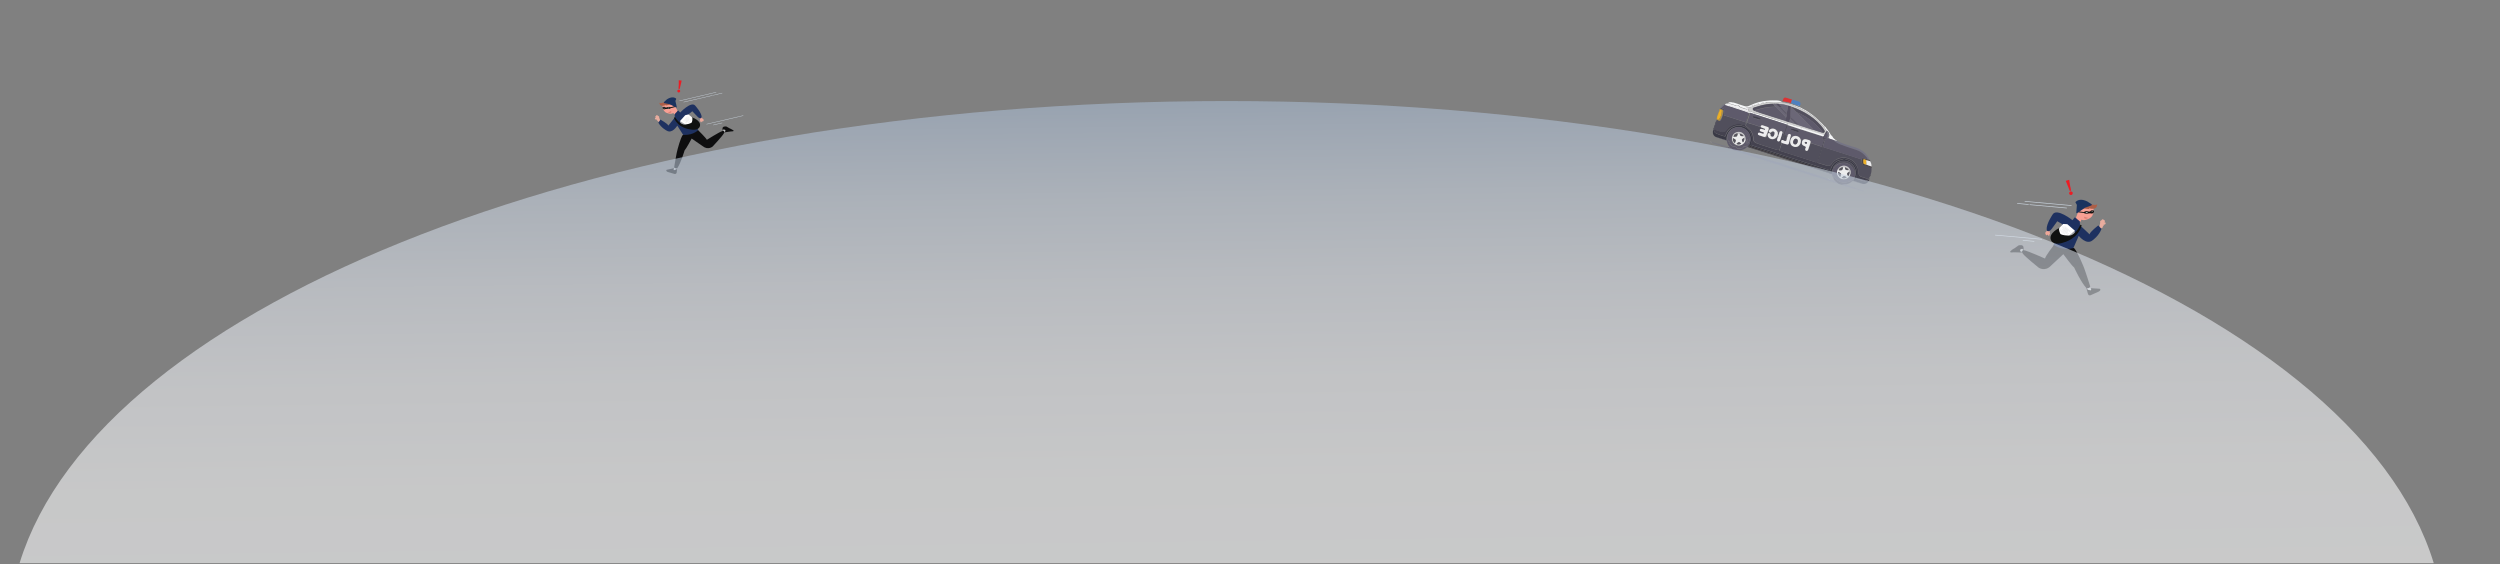 <svg xmlns="http://www.w3.org/2000/svg" viewBox="0 0 1200 270.9" xml:space="preserve"><rect x="0" y="0" width="1200" height="270.9" fill="#808080" stroke="none"/><path fill="#514F5C" d="M897.9 83.9c.4-1.1.5-2.2.4-3.3-.1-.1-.2-.3-.4-.4-1-.4-2-.6-2.9-1-.4-.2-1-.1-1.1-.5-.2-.7-.8-1.4-.3-2.2l-.9-.3c-5.7-1.8-11.5-3.7-17.2-5.5-.3-.1-.6-.2-.6-.6-.3.3-.2.7-.3 1-.7 2.1-1.4 4.3-2.1 6.4-.1.4-.1.6.3.7l3.9 1.2c1.1.4 1.8.2 2.5-.8.6-.8 1.3-1.5 2.1-2 1.9-1.1 4-1.3 6.1-.5 2.2.8 3.6 2.3 4.3 4.5.3.9.2 1.8.4 2.7.1.7.5 1.3 1.3 1.5 1.1.4 2.3.6 3.4 1.2.4-.2.2-.7.6-.9.1-.2.2-.3.2-.6-.1-.1 0-.4.3-.6z"/><path fill="#393945" d="M897.5 85.3c-.4.1-.2.7-.6.9-.7.8-1.6 1-2.6.7-1-.3-1.9-.6-2.8-.9-.6-.2-.7-.4-.5-1 .7-1.7.5-3.4-.3-5-1.1-2.3-3.2-3.1-5.5-3.7-.1 0-.2 0-.3.1-.5.1-1 .3-1.4.4-2.3.5-3.8 2-4.6 4.2-.3.8-.3.9-1.1.6-12.3-3.9-24.6-7.9-36.8-11.8-.1 0-.2-.1-.2-.1-.3-.1-.4-.2-.3-.6.5-1.1.7-2.2.4-3.5-.5-1.9-1.3-3.6-3.1-4.5-.8-.4-1.7-.7-2.5-.8-1.3-.1-2.6.2-3.9.9-1.6.9-2.5 2.3-3.1 4-.1.4-.2.4-.5.3-1.2-.4-2.4-.7-3.5-1.2s-1.5-.6-1.5-2c-.2-.1-.2-.2-.1-.3.5-1.5.9-3 1.5-4.5-.1 0-.1-.1-.2-.1-.1.2-.1.5-.3.7-.4 1.3-.8 2.6-1.3 3.9 0 .3-.1.6-.2.9-.2 1.3.3 2.4 1.5 2.9 1.5.5 3 .9 4.5 1.4.5.2.6 0 .6-.5-.1-.7.1-1.4.4-2.1.7-1.8 2-2.9 3.8-3.4 1.3-.4 2.7-.2 4 .4 2.1 1 3.3 3.1 3.2 5.4 0 .9-.5 1.8-.7 2.6.6.1 1 .6 1.5.8 11.7 3.7 23.4 7.5 35.2 11.3.7.2 1.4.5 2.2.5.3 0 .3.2.3.4 0 .6-.4.4-.8.3-10.5-3.4-21.1-6.7-31.6-10.2-2.4-.8-5-1.3-7.3-2.6-.5.6.1.5.3.6 12.4 4 24.9 8 37.3 12 .6.2 1.2.3 1.8.6h.1c.2 0 .4.1.6.2.1 0 .1.1.2.1 0-.2-.2-.4 0-.6-.1-.4 0-.8.1-1.2 0-.1 0-.2.1-.2-.1-.1-.1-.2.1-.2.1-.3.2-.5.3-.8.1-.6.5-1 .9-1.4 1.8-2.1 4.1-2.3 6.3-1.6 1.1.4 2.1 1.1 2.7 2.1.7 1.1 1.1 2.3.9 3.7.1.3-.1.5-.1.7 0 .1 0 .2-.1.2.1.2 0 .4-.2.6 0 .1-.1.2-.1.3-.1.6-.5 1-.8 1.5.8.3 1.6.5 2.4.8.8.3 1.6.5 2.4.8 1.2.2 2.3-.4 2.8-1.5.1-.5.2-1 .5-1.5 0 .1 0 0 0 0z"/><path fill="#514F5C" d="M824.1 57.5c-.6 1.5-1 3-1.5 4.5-.1.2 0 .3.1.3.2-.1.4 0 .6.1.9.3 1.8.6 2.8.9 1.2.4 1.9.2 2.6-.8.8-1.1 1.8-1.9 3.1-2.4 1.4-.5 2.8-.8 4.3-.3s1.5.5 2-1c-3.3-1.1-6.6-2.1-9.9-3.2-.4-.1-1.2-.1-.4-.8v-.2c0-.6-.1-1.2-.1-1.8 0-.2-.2-.4-.4-.5-.4-.1-.7-.3-1-.5-.1 0-.2 0-.2-.1-.2.1-.3.4-.3.6.3.1.7.3 1 .4.5.1.6.4.5.8-.1 1.4-.6 2.6-1.1 3.8 0 .1-.1.2-.2.3-.1.1-.1.2-.2.3-.1 0-.1.1-.2.1H825.3c-.1-.1-.2-.1-.3-.1-.2-.1-.4-.1-.6-.2-.2-.2-.3-.2-.3-.2z"/><path fill="#5E5A6B" d="M826.2 51.7c.3.2.7.4 1 .5.2.1.4.2.4.5.1.6.1 1.2.1 1.8v.2c-.8.7.1.7.4.8 3.3 1.1 6.6 2.1 9.9 3.2.5-1.5 1-3 1.4-4.5v-.1c-.3-.1-.7-.2-1-.4-.1 0-.2-.1-.3-.1-2.7-.9-5.5-1.8-8.2-2.6-.3-.1-.5-.2-.8-.3-.4-.1-.8-.2-1.2-.4h-.4c-.1.2-.2.3-.3.4-.3.3-.7.6-1 1z"/><path fill="#787884" d="M833.6 72.5c1.6.6 3.2 1.1 4.8 1.7 13.4 4.4 26.8 8.7 40.3 12.9 1.2.4 2.5.7 3.7 1.1-.4-.5-1-.8-1.5-1.2 0 0-.1 0-.1-.1-.7-.2-1.4-.4-2.1-.7-.5-.1-1-.3-1.5-.5-.2-.1-.5-.1-.7-.2-.3 0-.5-.1-.7-.3-.8-.1-1.4-.5-2.2-.7-6.4-2.1-12.8-4.1-19.2-6.2-6.3-2-12.6-4.1-18.9-5.9-.6.1-1.3-.1-1.9.1z"/><path fill="#F5F6F7" d="M853 48.2c-1.5 0-3-.1-4.5.1-3 .2-5.8 1-8.5 2.3-.8.4-1.7.7-2.7.3-.8-.3-1.7-.5-2.5-.8-.1 0-.2 0-.2-.1-.8-.3-1.7-.5-2.5-.8-.3.1-.5 0-.7-.1-.5-.1-1-.1-1.5 0-.1.4-.7.3-.8.6.8-.2 1.5.1 2.2.3.4.1.9.3 1.3.4.5.2 1.1.6 1.7.2.2-.1.4 0 .5.2.1.2.3.4.5.5 1 .5 2.1.7 3.2 1.1.2 0 .5.1.5-.2 0-.2-.3-.2-.4-.2-.2 0-.3-.1-.3-.3 0-.2.2-.2.3-.2.4 0 .7 0 1.1.1.3.1.4-.3.7-.2 0-.2-.1-.5.2-.5.4-.1.8-.4 1.2-.5.2-.1.5-.2.6.2.2 0 .3 0 .4-.1-.1-.7.5-.4.8-.6.3-.2.6-.2.8.1.5 0 1-.2 1.4-.4.2-.7.6-.2 1-.2h.4c.2-.5.6-.5 1-.3.2.1.3.1.5.1 2.4-.4 4.9-.3 7.3.1 1.7.3 3.2.8 4.8 1.3.8.3 1.5.7 2.2 1 2 .7 3.9 1.8 5.6 3 2.3 1.5 4.3 3.3 6.1 5.4.8.9 1.5 1.8 2.1 2.9.5.1.8.5 1 .8.5 1 .3 1.8-.3 2.7 1 .3 1.9.6 2.9 1 .5.2 1.1.3 1.6.5-.2-.3-.6-.4-.9-.7-.6-.5-1.3-1-1.6-1.8-.3-.2-.5-.5-.7-.7-.6-1.1-1.3-2.1-2.1-3.1-.2-.2-.4-.4-.4-.7h-.1c-.1 0-.2-.1-.3-.1-.8-1-1.7-1.9-2.7-2.8-.9-.9-1.9-1.8-2.9-2.6-1.1-.8-2.2-1.6-3.3-2.3-.9-.5-1.9-1-2.8-1.5-.1 0-.2-.1-.3-.1h-.2c-.2-.1-.5-.1-.7-.3-1-.5-2.2-.8-3.3-1.2-1.4-.4-2.8-.7-4.2-.9-.8-.7-1.6-.8-2.5-.9z"/><path fill="#5E5A6B" d="M831.7 71.9c-.5-.5-.8-1.1-1.7-.9-.3.1-.7-.1-.8-.5v-.1c.1 0 .2.1.2.1.1.1.2.1.3.1.2.1.4.2.7.2l-.9-1.2c-.1-.3-.3-.7-.4-1-.1-.3-.1-.6-.2-.8 0-.3-.2-.3-.4-.4-.8-.3-1.7-.5-2.5-.8-.7-.3-1.5-.4-2.2-.8 1.5.5 3 .9 4.5 1.4.5.2.6 0 .6-.5-.1-.7.1-1.4.4-2.1.7-1.8 2-2.9 3.8-3.4 1.3-.4 2.7-.2 4 .4 2.1 1 3.3 3.1 3.2 5.4 0 .9-.5 1.8-.7 2.6-.1.2-.3.3-.4.5-.5.6.1.5.3.6 12.4 4 24.9 8 37.3 12 .6.2 1.2.3 1.8.6-.6-.2-1.1-.3-1.7-.5-.1 0-.2-.1-.2-.1-.2-.1-.5-.2-.7-.3-12.2-3.9-24.3-7.8-36.5-11.7-.5-.2-.9-.2-1.3.2-.6.6-1.4.9-2.2 1.1-.2 0-.4 0-.5.2-.6.1-1.3-.1-1.9.1-.6 0-1.3-.2-1.9-.4zm-1.5-8.4c-1.3 1.2-1.2 3-.6 4.3.1.3.8-.1.5.6-.2.4.3.7.5 1 .2.3.5.5.8.7.1.1.2.2.4.2.4-.1 1.5.2 1.7.6.2.4.6.5 1 .5.7 0 1.3-.1 2-.3.3-.1.4-.2.3-.5-.1-.4.1-.4.4-.3.3.1.5.2.9.1.5-.3.7-.5.4-1.1-.4-.8 0-1.6.2-2.3 0-.1.1-.2.2-.1.1 0 .2.2.1.3-.1.4-.2.7-.3 1.1 0 .2-.2.4.1.5.2.1.4-.1.5-.3.9-1.6.2-2.9-.7-4.2-.7-.9-1.6-1.5-2.7-1.9-2.1-.7-4-.3-5.7 1.1z"/><path fill="#757485" d="M881.8 67.7c-.5-.2-1.1-.3-1.6-.5.4.7 1.1 1 1.7 1.4 1.1.8 2.4 1.1 3.6 1.5 1.8.7 3.6 1.2 5.4 1.8 2 .6 3.6 1.8 4.9 3.4.3.3.6.7.6 1.1.3.1.5.3.9.2-.2-.9-.8-1.5-1.3-2.2-.1-.2-.3-.4-.4-.6-1.5-1.5-3.2-2.5-5.2-3.1-2.2-.7-4.5-1.3-6.7-2.2-.6-.1-1.1-.4-1.5-.7-.1 0-.2-.1-.4-.1z"/><path fill="#565460" d="M880.9 87c.5.4 1.1.7 1.5 1.2.6.2 1.1.4 1.7.5.7-.1 1.3-.1 2-.2 1-.2 2-.6 2.7-1.3.3-.3.6-.3 1-.2 1.2.4 2.4.8 3.6 1.1.3.1.5.2.8.2-.8-.3-1.6-.5-2.4-.8-.8-.3-1.6-.5-2.4-.8.3-.5.7-1 .8-1.5-.2 0-.3 0-.4.2-.3.5-.7.8-1.2 1.2-.6.4-1.2.7-1.8.8-.6.1-1.2.3-1.9.2-.6-.1-1.3-.1-1.9-.4-1-.6-1.9-1.2-2.5-2.2-.1-.1-.2-.4-.4-.3-.2.1-.1.4 0 .5.2.3.3.5.1.8.2.3.4.5.5.8.1.1.2.1.2.2z"/><path fill="#EEEDEF" d="M839.5 51.7c-.3-.2-.7-.2-1.1-.1-.1 0-.3 0-.3.2 0 .1.1.2.3.3.2 0 .4-.1.4.2 0 .3-.3.2-.5.2-1.1-.3-2.2-.6-3.2-1.1-.2-.1-.4-.3-.5-.5-.1-.2-.3-.3-.5-.2-.6.4-1.2 0-1.7-.2-.4-.2-.9-.3-1.3-.4-.7-.2-1.4-.5-2.2-.3h-.1c-.1.2-.4.4.1.5.2.1.2.2.1.4.3.1.5.2.8.3.1-.3.3-.3.5-.2 2.5.8 4.9 1.6 7.4 2.4.2.1.4.2.3.5.1 0 .2.1.3.1.1-.4.4-.2.6-.2.2.1.5.2.6-.2-.5-.5-.2-1.1 0-1.7z"/><path fill="#EDB027" d="M825.2 53.2c-.5 1.2-.8 2.4-1.2 3.7.2-.1.1-.4.3-.5 0 .4-.5.8.1 1.1.1 0 .2.1.3.1 1.4-1.2 1.6-2.8 1.8-4.4.1-.5-.4-.5-.7-.6-.4-.1-.4.2-.4.4-.3 1-.6 1.9-.9 2.9.2-1 .6-1.8.7-2.7z"/><path fill="#4A4446" d="M897.3 76.7c-.3 0-.6-.1-.9-.2-.7 0-1.3-.5-2-.5-.5 0-.9-.3-.6.5 0 0-.1.1-.1.2-.5.8.1 1.5.3 2.2.1.4.7.4 1.1.5.9.4 1.9.6 2.9 1 .2.1.3.2.4.4V80c-.8-.3-1.7-.6-2.5-.9-1.3-.3-1.3-.3-1.4-1.3-.1-1.5-.1-1.5 1.4-.9.7.2 1.3.4 2 .5-.3-.3-.4-.5-.6-.7z"/><path fill="#787884" d="M886.1 88.5c-.7.1-1.3.1-2 .2.6.2 1.1.4 1.7.6 2.8.8 5.6 1.6 8.4 2.5.1 0 .3.1.4.1 0-.3-.3-.3-.5-.4-2.5-.9-4.9-1.7-7.4-2.6-.2-.1-.5-.1-.6-.4z"/><path fill="#ECECED" d="M895.8 79c.8.3 1.7.6 2.5.9.1-.9-.2-1.7-.6-2.5-.7-.2-1.3-.4-2-.5 0 .6.2 1.3.1 2.1z"/><path fill="#787884" d="M831.7 71.9c-.5-.5-.8-1.1-1.7-.9-.3.1-.7-.1-.8-.5-.2-.1-.4-.2-.6-.2-.2-.1-.3-.1-.5-.2-2.1-.6-4.1-1.3-6.3-1.8l-.2.2c3.3 1.1 6.7 2.3 10.1 3.4z"/><path fill="#BE9330" d="M825.2 53.2c-.1.9-.6 1.7-.7 2.7.3-1 .6-1.9.9-2.9.1-.2.1-.5.4-.4.3.1.7.1.7.6-.2 1.6-.5 3.3-1.8 4.4v.2c.1 0 .2 0 .3.1H825.3c.1 0 .1-.1.2-.1.1-.1.1-.2.2-.3 0-.1.1-.2.2-.3.5-1.2 1-2.4 1.1-3.8 0-.4-.1-.7-.5-.8-.3-.1-.7-.2-1-.4 0 .1-.1.2-.1.3 0 .1 0 .2-.1.2 0 .2-.1.3-.1.5z"/><path fill="#787884" d="M826.2 51.7c.3-.4.7-.7 1.1-1 .2-.1.3-.2.3-.4-.3-.2-.5-.2-.8.1-.3.4-.8.7-.9 1.2.1 0 .2.1.3.1z"/><path fill="#F5F6F7" d="M829.2 50.7c0-.2.1-.3-.1-.4-.5-.1-.2-.3-.1-.5-.5-.1-.9-.1-.9.6.3.1.7.2 1.1.3z"/><path fill="#8F8E93" d="m821.6 68.4.2-.2c-.3-.1-.7-.2-1-.3v.2c.1.1.5.2.8.3z"/><path fill="#BE9330" d="M824.4 57.5c-.5-.3 0-.7-.1-1.1-.2.1-.1.4-.3.5 0 .1-.1.2-.1.3v.1s.1 0 .1.1c.1 0 .1.1.2.1 0 0 .1 0 .1.1 0-.1.1-.1.1-.1z"/><path fill="#393945" d="M897.9 83.9c-.3.2-.4.5-.3.8.2-.2.3-.5.3-.8z"/><path fill="#514F5C" d="M897.5 85.4c-.2.5-.3 1-.5 1.5.3-.5.4-1 .5-1.5z"/><path fill="#8F8E93" d="M822.2 62.8c.1-.3.3-.5.2-.9-.1.3-.3.6-.2.9zM823.9 57.4c0-.1 0-.1 0 0-.2.2-.3.4-.3.7.3-.2.3-.5.3-.7z"/><path fill="#EDB027" d="M825.4 52.7c.1 0 .1-.1.1-.2-.1.1-.1.1-.1.2z"/><path fill="#8F8E93" d="M823.9 57.2h.1-.1z"/><path fill="#44424F" d="M839.5 54.2c-.5 1.5-1 3-1.4 4.5-.5 1.5-.5 1.5-2 1s-2.9-.2-4.3.3c-1.3.5-2.3 1.3-3.1 2.4-.7 1-1.5 1.2-2.6.8-.9-.3-1.8-.6-2.8-.9-.2-.1-.4-.2-.6-.1 0 1.3.4 1.5 1.5 2s2.3.8 3.5 1.2c.3.1.4.1.5-.3.5-1.7 1.4-3.1 3.1-4 1.2-.7 2.5-1 3.9-.9.9.1 1.7.4 2.5.8 1.8.9 2.6 2.6 3.1 4.5.3 1.2.1 2.4-.4 3.5-.2.4-.1.5.3.6.1 0 .2 0 .2.1 12.3 3.9 24.6 7.9 36.8 11.8.8.3.8.3 1.1-.6.8-2.2 2.3-3.7 4.6-4.2.5-.1 1-.3 1.4-.4.1 0 .2-.1.3-.1 2.3.6 4.3 1.4 5.5 3.7.8 1.7 1 3.3.3 5-.2.6-.1.8.5 1 1 .2 1.9.6 2.8.9 1 .3 1.8.1 2.6-.7-1.1-.6-2.3-.8-3.4-1.2-.8-.2-1.1-.8-1.3-1.5-.2-.9-.1-1.8-.4-2.7-.8-2.2-2.1-3.7-4.3-4.5-2.2-.8-4.2-.5-6.1.5-.9.5-1.6 1.2-2.1 2-.7 1-1.3 1.1-2.5.8l-3.9-1.2c-.4-.1-.5-.3-.3-.7.7-2.1 1.4-4.3 2.1-6.4.1-.3 0-.7.3-1 .3-1 .7-2.1 1-3.1-.3-.3-.3.1-.5.2-.3 1-.7 2.1-1 3.1-.7 2.3-1.5 4.6-2.2 6.9-.2.5-.4.7-.9.5-5.5-1.8-11.1-3.6-16.6-5.3-.2 0-.3-.1-.5-.2-.1 0-.2-.1-.2-.3.4-1.1.7-2.2 1.1-3.4l.1-.1c-.1-.1-.2-.1-.3-.2-.1.1-.3 0-.3.2-.1 1-.5 1.9-.8 2.8-.2.8-.3.8-1.1.6-3.2-1.1-6.6-2-9.7-3.2-1-.4-1.5-1-1.5-2.1 0-.9-.2-1.9-.6-2.7-.5-1.4-1.5-2.3-2.7-3.2-.2-.1-.5-.2-.4-.5.1-.6.3-1.2.5-1.7l1.2-3.6c.1-.2.2-.5.1-.7h-.1c.1 0 0 0 0 0z"/><path fill="#5E5A6B" d="M876 67.1c-.3 1-.7 2.1-1 3.1 0 .4.3.5.6.6 5.7 1.8 11.5 3.7 17.2 5.5l.9.3c.1-.1.2-.1.1-.2-.2-.8.2-.6.6-.5.7.1 1.3.6 2 .5 0-.5-.3-.8-.6-1.1-1.3-1.6-2.9-2.8-4.9-3.4-1.8-.6-3.6-1.1-5.4-1.8-1.2-.5-2.5-.8-3.6-1.5-.6-.4-1.4-.7-1.7-1.4-1-.3-1.9-.6-2.9-1-.1.1-.3.2-.5.2v.1c0 .7-.4.6-.8.6zM879.4 83.6c0-.2-.2-.4 0-.6.5-.3.5-.6.1-1.2 0-.1 0-.2.1-.2s.2-.1.1-.2c.1-.3.2-.5.3-.8.2.1.3-.1.4-.2 1.2-1.6 2.8-2.2 4.7-2.2 1.5 0 2.8.6 3.8 1.8l.9 1.2c.4.4.4 1 .5 1.5 0 .2.1.4.2.6 0 .3-.2.6.1.8 0 .1 0 .2-.1.2-.2.1-.3.3-.2.6 0 .1-.1.2-.1.3-.2 0-.3 0-.4.2-.3.5-.7.8-1.2 1.2-.6.4-1.2.7-1.8.8-.6.1-1.2.3-1.9.2-.6-.1-1.3-.1-1.9-.4-1-.6-1.9-1.2-2.5-2.2-.1-.1-.2-.4-.4-.3-.2.1-.1.4 0 .5.2.3.3.5.1.8-.4-.7-.7-1.5-.8-2.4zm6.8-3.8c-1.7-.6-3.4.2-4.1 1.7-.6 1.3-.4 2.5.4 3.5.9 1 2 1.4 3.3 1.1 1.3-.3 2.2-1.1 2.4-2.5.5-1.6-.4-3.3-2-3.8z"/><path fill="#3C383D" d="M839.5 69.6c-.1.2-.3.3-.4.5 2.3 1.3 4.8 1.8 7.3 2.6 10.5 3.4 21.1 6.8 31.6 10.2.3.1.7.3.8-.3 0-.2-.1-.4-.3-.4-.8 0-1.5-.3-2.2-.5-11.7-3.8-23.4-7.5-35.2-11.3-.6-.2-1-.7-1.6-.8z"/><path fill="#514F5C" d="M879.9 80.5c.2.1.3-.1.4-.2 1.2-1.6 2.8-2.2 4.7-2.2 1.5 0 2.8.6 3.8 1.8l.9 1.2c.4.4.4 1 .5 1.5 0 .2.1.4.2.6.1 0 .2 0 .2.1.2-1.4-.2-2.6-.9-3.7-.6-1-1.6-1.7-2.7-2.1-2.1-.7-4.5-.5-6.3 1.6-.3.5-.7.9-.8 1.4zM879.4 83c.5-.3.5-.6.1-1.2-.1.4-.2.8-.1 1.2z"/><path fill="#565460" d="M890.7 83.4c-.1 0-.2 0-.2-.1 0 .3-.2.6.1.8 0-.2.2-.5.1-.7zM890.5 84.3c-.2.1-.3.3-.2.6.3-.1.3-.3.2-.6z"/><path fill="#514F5C" d="M879.6 81.6c.1 0 .2-.1.1-.2-.2 0-.2.1-.1.2z"/><path fill="#5E5A6B" d="M878.7 83.4c.2.1.3.2.6.2-.2-.2-.4-.2-.6-.2z"/><path fill="#393945" d="M824.4 57.5c-.1 0-.2.1-.2.1.2.1.4.1.6.2v-.2c-.1-.1-.2-.1-.4-.1zM826 57.2c-.1 0-.2.1-.2.3.2-.1.2-.2.2-.3zM825.7 57.8c-.1 0-.1.1-.2.1 0-.1.1-.1.2-.1zM825.3 57.8h-.2.2z"/><path fill="#F5F6F7" d="M839.6 54.1h.1c2.8.9 5.7 1.8 8.5 2.7 3.2 1 6.3 2 9.5 3.1h.2c.1-.2.1-.4.2-.6-2.3-.8-4.7-1.5-7-2.3-.3.3-.4.2-.5-.1-2.6-.8-5.1-1.7-7.7-2.5-.4.4-.8.3-.9-.3-.5-.2-1.1-.3-1.6-.5-.1.1-.1.3-.3.2-.2-.1-.1-.2-.1-.3-.1 0-.2-.1-.3-.1-.1.4-.4.2-.6.2-.2-.1-.5-.3-.6.2.3.1.7.2 1 .4l.1-.1zM838.1 53.6c.1-.3-.1-.4-.3-.5-2.5-.8-4.9-1.6-7.4-2.4-.2-.1-.4-.1-.5.2 2.8 1 5.5 1.8 8.2 2.7z"/><path fill="#5F5B6B" d="M839.6 54.1h-.1v.1s.1 0 .1-.1z"/><path fill="#A0B4D1" d="M878.7 86.2c-.5-.3-1-.4-1.5-.5.5.3 1 .4 1.5.5zM880.8 86.8s0 .1-.1.1c0 0 .1 0 .1.1.1-.1 0-.1 0-.2z"/><path fill="#CDCDCD" d="M840.1 53.5c-.1 0-.2-.1-.3-.1-.8-.5-.4-1.1-.2-1.7.3.1.4-.3.7-.2l2.1-.9c.2 0 .3 0 .4-.1.5-.1 1.1-.3 1.6-.5.5 0 1-.2 1.4-.4.4.1.7 0 1-.2h.4c.3-.1.7 0 1-.3.2.1.3.1.5.1 2.4-.4 4.9-.3 7.3.1 1.7.3 3.2.8 4.8 1.3.8.3 1.5.7 2.2 1 2 .7 3.9 1.8 5.6 3 2.3 1.5 4.3 3.3 6.1 5.4.8.9 1.5 1.8 2.1 2.9 0 .2-.2.3-.3.4-.3.6-.6 1.2-.9 1.7-3.5-1.1-7-2.2-10.5-3.4-.3-.1-.5-.2-.8-.3-1.8-.6-3.6-1.2-5.4-1.7-.2-.1-.4-.1-.6-.2-2.3-.8-4.7-1.5-7-2.3-.2-.1-.3-.1-.5-.2-2.6-.8-5.1-1.7-7.7-2.5l-.9-.3c-.5-.2-1.1-.3-1.6-.5-.3 0-.4 0-.5-.1zm22.9 6.4c2.5.8 4.9 1.6 7.4 2.4 1.5.5 2.9 1 4.4 1.4.4.1.7.1 1-.3.2-.3.1-.6-.1-1-1.9-2.9-4.4-5.2-7.3-7.1-2.6-1.7-5.4-3-8.3-4-.2-.1-.3-.1-.5-.2-.4-.2-.9-.3-1.4-.4-1.4-.5-2.9-.7-4.3-.8-.5-.2-1-.1-1.5-.1-.4 0-.8-.1-1.2 0-2.1 0-4.2.4-6.2.9-1 .3-2 .6-2.9.9-.4.1-.7.3-.7.7 0 .5.3.7.7.8.5.2 1 .3 1.4.5.4.2.9.3 1.3.5l12.3 3.9c.7.2 1.4.5 2.1.7.7.3 1.4.5 2.1.7.6.2 1.1.4 1.7.5z"/><path fill="#DB3334" d="M860.2 47.8c-.8-.3-1.7-.5-2.5-.8-1.1-.4-1.6-.1-1.9 1-.1.2-.1.4-.2.6 1.4.2 2.8.5 4.2.9.1-.6.2-1.2.4-1.7z"/><path fill="#4D80C0" d="M860.2 47.8c-.2.6-.3 1.1-.5 1.7 1.1.4 2.2.7 3.3 1.2.3.1.5.1.7.3h.2c.1-.3.2-.5.3-.8.2-.7-.1-1.3-.8-1.5-1.1-.3-2.2-.6-3.2-.9z"/><path fill="#787884" d="M876.7 62.7c0 .2-.2.3-.3.4.1.2.4.2.4.5.2.1.3.4.4.6.4.8-.1 1.5-.3 2.3.2 0 .3-.1.5-.2.6-.8.8-1.7.3-2.7-.2-.4-.5-.8-1-.9z"/><path fill="#EEEDEF" d="m840.2 51.5 2.1-.9c-.1-.4-.4-.3-.6-.2-.4.2-.8.4-1.2.5-.3.1-.2.4-.3.6zM842.7 50.5c.5-.1 1.1-.3 1.6-.5-.2-.3-.5-.3-.8-.1-.3.2-.9 0-.8.6zM845.7 49.6c.4.1.7 0 1-.2-.4 0-.8-.5-1 .2zM847 49.4c.3-.1.7 0 1-.3-.4-.2-.7-.2-1 .3z"/><path fill="#C5DDF2" d="M863.7 51c-.2-.2-.4-.3-.7-.3.2.3.5.2.7.3z"/><path fill="#5F5B6B" d="M838.6 64.1c.9 1.3 1.6 2.6.7 4.2-.1.2-.3.4-.5.3-.3-.1-.1-.3-.1-.5.1-.4.2-.7.3-1.1 0-.1 0-.2-.1-.3-.1 0-.1 0-.2.1-.3.8-.6 1.5-.2 2.3.3.6.1.8-.4 1.1-.3.2-.6 0-.9-.1-.3-.1-.5-.1-.4.3.1.3 0 .4-.3.5-.7.2-1.3.3-2 .3-.4 0-.8-.1-1-.5-.2-.3-1.3-.7-1.7-.6-.2.1-.3-.1-.4-.2-.3-.2-.6-.5-.8-.7-.2-.3-.7-.5-.5-1 .3-.7-.4-.3-.5-.6-.6-1.3-.7-3.2.6-4.3 1.7-1.4 3.6-1.8 5.7-1.3 1 .6 2 1.2 2.7 2.1zm-5.4 5.6c1.7.7 3.7-.1 4.4-1.9.1-.2.1-.4.1-.6.3-1.2-.4-2.7-1.6-3.4-1.2-.7-2.9-.5-3.9.5-.3.3-.5.5-.6.9-.9 1.8-.2 3.7 1.6 4.5z"/><path fill="#A0B4D1" d="M829.7 70.6c-.1-.1-.2-.1-.3-.1.1.1.2.1.3.1z"/><path fill="#EDB027" d="M895.8 79c.1-.7-.1-1.4 0-2.2-1.4-.6-1.5-.6-1.4.9 0 1 0 1 1.4 1.3z"/><path fill="#514F5C" d="m855.4 68.6-.1.1c-.4 1.1-.7 2.2-1.1 3.4 0 .1 0 .2.2.3.2.1.3.1.5.2 5.5 1.8 11.1 3.5 16.6 5.3.6.2.8.1.9-.5.7-2.3 1.5-4.6 2.2-6.9-1.8-.6-3.7-1.2-5.5-1.8-.3 1-.6 1.9-1 2.9-.2.7-.6.9-1 .8-.5-.1-.6-.6-.4-1.2 0-.1 0-.1.1-.2.2-.4.1-.6-.4-.8-1.4-.5-1.7-1.2-1.2-2.6-.1-.2-.1-.4-.2-.7-.1.3-.3.3-.4.4 0 .8-.1 1.5-.6 2.2-.6.9-1.5 1.2-2.5 1-1.2-.3-1.9-1-2-2.1-.1-1.1.3-2 1-2.7 0-.1-.1-.2-.2-.1-.3.3-.4.1-.6-.1-.3 1-.7 2-1 3-.2.7-.5.9-1.2.6-.8-.2-1.5-.4-2.1-.5zM838.5 58.5c-.2.6-.4 1.2-.5 1.7-.1.3.2.4.4.5 1.1.8 2.1 1.8 2.7 3.2.3.9.6 1.8.6 2.7 0 1.1.5 1.7 1.5 2.1 3.2 1.3 6.5 2.1 9.7 3.2.8.3.8.2 1.1-.6.3-.9.7-1.8.8-2.8 0-.2.2-.1.3-.2h-.1c-.1 0-.1-.1-.1-.2-.2-.5 0-.8.5-1.1l.9-2.7c-.3-.1-.5-.3-.4-.6.1-.2 0-.3-.2-.3-.1.5-.3 1-.4 1.4-.2.7-.5 1.5-.7 2.2-.2.6-.6.8-1 .7-.5-.1-.6-.5-.4-1.2 0-.1.1-.2.1-.3V66c.1-.5.2-1 .5-1.4 0-.1.1-.2.1-.2 0-.2.1-.4.1-.5-.1-.3.1-.8-.5-.6.1.9 0 1.7-.5 2.5-.9 1.4-3 1.4-4 .1-.3-.4-.4-.9-.3-1.4.1-.3.3-.5.6-.5.4 0 .6.2.7.6v.4c0 .4.3.6.7.7.4.1.7 0 .9-.3.3-.4.5-.9.4-1.5-.1-.7-.8-1.1-1.4-.6l-.2.2c-.3.2-.6.3-.9.1-.3-.3-.3-.6-.1-.9 0-.1.1-.2.2-.3-.2 0-.3-.1-.5-.1-.4 1-.7 1.9-.9 2.9 0 .1 0 .2-.1.3-.2.4-.5.5-1 .4-.8-.3-1.6-.5-2.4-.8-.4-.1-.6-.4-.5-.8.1-.4.5-.5.9-.4.4.1.8.3 1.2.4.3.1.5.3.7-.2.1-.5-.2-.4-.4-.5-.3-.1-.7-.2-1-.3-.3-.1-.6-.4-.5-.8.1-.4.5-.5.9-.4.4.1.7.2 1.1.3.2 0 .4.3.5-.1.1-.4-.2-.4-.4-.4-.4-.1-.8-.2-1.1-.4-.3-.1-.6-.3-.6-.6-.2.2-.4.1-.7 0-1.8-.6-3.6-1.2-5.4-1.7-.7-.3-.8-.4-.9-.7z"/><path fill="#5F5B6B" d="M854.4 63.1c-.1 0-.2-.1-.2 0 0 0 0 .1.1.2-.1.4-.3.9-.4 1.3 0-.2.1-.4.1-.5-.1-.3.1-.8-.5-.6-.7-1.4-1.8-2-3.1-1.7-.3.1-.6.3-.8.5-.2 0-.3-.1-.5-.1.2-1 .1-1.1-.9-1.4l-1.8-.6c-.6-.2-.8-.1-1.1.5-.2.2-.4.1-.7 0-1.8-.6-3.6-1.2-5.4-1.7-.3-.1-.5-.3-.5-.6l1.2-3.6c.1-.2.2-.5.1-.7 2.8.9 5.7 1.8 8.5 2.7 3.2 1 6.3 2 9.5 3.1-.2.2-.3.4-.3.6-.4 1.3-.8 2.6-1.3 3.9-.3-.1-.5-.3-.4-.6.1-.2 0-.3-.2-.3-.5-.6-.7-.7-1.4-.4zm-9.8-5.6c.2.1.5.1.6-.2.1-.3-.2-.4-.4-.5-.9-.4-1.9-.8-2.9-.9-.2 0-.5-.1-.6.2-.1.3.2.4.3.5.5.2 1 .3 1.5.5.6.1 1 .3 1.5.4z"/><path fill="#5F5B6B" d="M868.1 67.2c-.4-.1-.7-.2-1.1-.3-1-.3-1.4-.1-2 .7-.1-.2-.1-.4-.2-.7-.1.3-.3.3-.4.4-.3-1.9-2.7-2.7-4.1-1.6 0-.1-.1-.2-.2-.1-.3.3-.4.1-.6-.1.1-.3.2-.6 0-.9-.3-.5-.9-.4-1.3.1-.2 0-.2.1-.3.3v.1c-.5-.1-.9-.3-1.4-.4.4-1.3.8-2.6 1.3-3.9.1-.2.2-.4.1-.7h.1c.2.1.4.1.6.2 3.6 1.2 7.3 2.4 10.9 3.5 1.9.6 3.7 1.2 5.6 1.8 0 .4-.3.8-.4 1.2-.1.2.1.3.3.3.2.1.4.1.6.2-.3 1-.7 2.1-1 3.1-1.8-.6-3.7-1.2-5.5-1.8 0-.9-.1-1.1-1-1.4zm-5.5-3.9c.3.1.6.2.8-.1.2-.4-.2-.6-.5-.7-.7-.3-1.3-.5-2-.6-.2-.1-.4-.1-.6-.1-.2-.1-.5-.1-.6.1-.1.3.1.5.3.5.5.2.9.3 1.4.5.4.1.8.3 1.2.4z"/><path fill="#EEEDEF" d="M859.5 65.5c.1-.3.2-.6 0-.9-.3-.5-.9-.4-1.3.1 0 .1-.1.2-.1.3-.2.8-.5 1.6-.7 2.5 0 .1-.1.2-.2.2s-.2 0-.3-.1c-.2-.1-.5-.1-.7-.3h-.1c-.1 0-.2 0-.3-.1H855.5c-.5.2-.6.6-.5 1.1.1.1.1.1.1.2h.1c.1.1.2.1.3.2.7.2 1.3.4 2 .6.7.2 1 .1 1.2-.6.2-1.2.5-2.2.8-3.2z"/><path fill="#524F5D" d="M875.1 65.5c0 .4-.3.8-.4 1.2.2.1.3.1.3.3.2.1.4.1.6.2.1-.1.1-.5.5-.2.4 0 .8.1.9-.5h-.1l-.9-.3c-.1 0-.3-.1-.2-.3.4-.8.7-1.6 1.2-2.3.1-.3-.3-.3-.4-.5-.3.6-.6 1.2-.9 1.7-.1.2-.1.4-.3.5-.2.2-.3.2-.3.2z"/><path fill="#787884" d="M876.7 66.6h.1v-.1l-.1.1z"/><path fill="#ECECED" d="M883.1 80.9c-.2.2-.4.5-.6.8.5.1 1 0 1.4 0 .2 0 .3-.2.4-.4.1-.3.2-.7.3-1 .3-.2.6-.2.9-.1 0 1 .3 1.3 1.3 1.3h.5c.2.2.6.4.4.8-.4.1-.7.5-1 .7-.2.1-.1.3-.1.5.1.3.2.6.4 1 .7-.6.7-1.4.7-2.2.3.1.2.3.3.5.1.2 0 .5.2.6-.3 1.3-1.2 2.2-2.4 2.5-1.3.3-2.5-.1-3.3-1.1-.9-1.1-1-2.2-.4-3.5.4.2.5-.5 1-.4zm-.7 1.6c-.2 1 .2 1.8.9 2.4.6-1.6.8-1.4-.9-2.4zm4 2.7c-1.3-1-1.1-1.1-2.4.2.9.3 1.6.3 2.4-.2z"/><path fill="#C8C7CB" d="M887.8 82.5c.3.1.2.3.3.5.1.2 0 .5.2.6.4-1.6-.5-3.3-2.1-3.9-1.7-.6-3.4.2-4.1 1.7.5 0 .6-.7 1.1-.6.5-.3.9-.7 1.5-.5.3-.2.6-.2.9-.1.7.3 1.4.5 1.8 1.3.2.4.6.6.4 1z"/><path fill="#44424F" d="M855.3 67.2h.4c.3-.8.5-1.7.8-2.5.4-1.3.8-2.6 1.3-3.9.1-.2.2-.4.1-.7h-.1c-.2.2-.3.4-.3.6-.4 1.3-.8 2.6-1.3 3.9-.3.8-.6 1.7-.9 2.6z"/><path fill="#EEEDEF" d="M858 60c.2.1.4.1.6.2.1-.2.1-.4.2-.7-.2-.1-.4-.1-.6-.2-.1.3-.1.5-.2.7zM843 54.4l-.9-.3c.1.6.4.7.9.3zM851.2 57.1c-.2-.1-.3-.1-.5-.2.1.4.2.4.5.2zM840.4 53.6c-.1 0-.2-.1-.4-.1 0 .1-.1.3.1.3.2.1.3 0 .3-.2z"/><path fill="#5F5B6B" d="M843.5 53.7c.4.2.9.3 1.3.5l12.3 3.9c.2-.5.4-1.1.3-1.7-.5 0-.5-.4-.7-.7-1.1-1.2-2.2-2.4-3.4-3.5-.3-.3-.6-.8-1-1-.1 0-.1.1-.2.1-1.5.1-3 .1-4.5.4-1.5.3-3 .6-4.5 1.1-.1 0-.4-.1-.4.2 0 .2.3.2.4.3 0 0 .5-.2.4.4z"/><path fill="#6B6777" d="M860 51.3c-.2-.1-.3-.1-.5-.2-.1.8-.1 1.5-.2 2.3 0 .9-.2 1.7 0 2.6.6.2.7.7 1.1 1.1 1 .8 1.7 1.8 2.6 2.6.2.2 0 .2-.1.3 2.5.8 4.9 1.6 7.4 2.4.1-.2-.1-.3-.2-.5l-1-1c-1.8-1.9-3.5-3.8-5.4-5.6-.3-.3-.7-.6-.8-1.1-.9-.3-1.3-1.2-1.9-1.7-.4-.4-.8-.7-1-1.2z"/><path fill="#524F5D" d="M860 51.3c.2.5.6.8 1 1.1.7.6 1.1 1.4 1.9 1.7 1.9.8 3.7 1.8 5.4 3 2.1 1.5 4 3.2 5.6 5.2.3.4.9.7.8 1.4.4.1.7.1 1-.3.2-.3.1-.6-.1-1-1.9-2.9-4.4-5.2-7.3-7.1-2.6-1.7-5.3-3-8.3-4z"/><path fill="#5E5A6B" d="M874.7 63.7c.1-.7-.5-1-.8-1.4-1.6-2-3.5-3.7-5.6-5.2-1.7-1.2-3.5-2.2-5.4-3 .1.5.5.8.8 1.1 1.9 1.8 3.6 3.7 5.4 5.6l1 1c.1.1.3.3.2.5 1.5.5 3 1 4.4 1.4z"/><path fill="#524F5D" d="M843.5 53.7c.1-.5-.3-.4-.6-.5-.1-.1-.4 0-.4-.3s.3-.1.4-.2c1.5-.5 3-.8 4.5-1.1 1.5-.3 3-.3 4.5-.4.1 0 .2 0 .2-.1-.3-.5-.8-.7-1-1.3-2.1 0-4.2.4-6.2.9-1 .3-2 .6-2.9.9-.4.1-.7.3-.7.7 0 .5.3.7.7.8.5.3 1 .4 1.5.6z"/><path fill="#544F60" d="M859.4 56c-.2-.9 0-1.7 0-2.6 0-.8.1-1.5.2-2.3-.4-.2-.9-.3-1.4-.4-.2 1.1-.3 2.3-.5 3.4 0 .3 0 .7-.2 1 0 .5 0 .9-.2 1.3.1.6-.1 1.1-.3 1.7.7.2 1.4.5 2.1.7-.2-.6-.1-1.2.1-1.7 0-.4.1-.8.2-1.1z"/><path fill="#F5F6F7" d="M858.8 59.5c-.1.2-.1.4-.2.7 3.6 1.2 7.3 2.4 10.9 3.5 1.9.6 3.7 1.2 5.6 1.8v-.1c.1 0 .1 0 .2-.1.2-.1.2-.3.3-.5-3.5-1.1-7-2.2-10.5-3.4-.4.3-.7.2-.8-.3-1.9-.4-3.7-1-5.5-1.6z"/><path fill="#6B6777" d="M857.7 54.1c.2-1.1.3-2.3.5-3.4-1.4-.5-2.9-.7-4.3-.8 0 .3.2.5.4.7.3.3.7.5.8 1 .4.1.5.5.8.7.6.5 1.1 1.3 1.8 1.8zM857.4 56.4c.2-.4.2-.9.2-1.3-1.2-.9-2.1-2.1-3.2-3.2-.1-.1-.2-.3-.2-.5-.8-.3-1.2-1-1.8-1.6-.4 0-.8-.1-1.2 0 .2.6.7.8 1 1.3.5.2.7.7 1 1 1.2 1.1 2.3 2.4 3.4 3.5.3.3.3.8.8.8z"/><path fill="#5F5B6B" d="M859.4 56c-.1.3-.2.7-.1 1 .2.3.4.5.7.7.5.5 1.1.9 1.4 1.7.5.2 1.1.4 1.6.5.1-.1.3-.1.1-.3-.9-.8-1.6-1.8-2.6-2.6-.4-.2-.6-.8-1.1-1z"/><path fill="#6B6777" d="M861.4 59.4c-.3-.7-.9-1.2-1.4-1.7-.2-.2-.5-.4-.7-.7-.1.6-.3 1.1-.1 1.7.7.3 1.4.5 2.2.7z"/><path fill="#544F60" d="M852.4 49.8c.6.6 1 1.3 1.8 1.6.4-.2.6.1 1 .2-.1-.5-.5-.7-.8-1-.2-.2-.4-.3-.4-.7-.6-.1-1.1-.1-1.6-.1z"/><path fill="#EEEDEF" d="M864.2 61.3c.2.4.4.5.8.3-.3-.2-.5-.2-.8-.3z"/><path fill="#5E5A6B" d="M876.7 66.6c.1 0 .1-.1.2-.1.2-.7.7-1.4.3-2.3-.1-.2-.2-.5-.4-.6-.5.7-.8 1.5-1.2 2.3-.1.2.1.3.2.3.3.2.6.3.9.4z"/><path fill="#ECECED" d="M832.1 64.9c.1-.1.2-.3.5-.2-.1.3-.4.5-.5.9.5 0 .9 0 1.4-.1.2 0 .4-.1.4-.4.1-.3.2-.6.3-1 .3-.2.6-.1.9 0 .4 1.2.4 1.2 1.8 1.2.3.2.5.4.4.8-.3.1-.5.4-.8.5-.3.2-.4.4-.2.8.1.3.2.6.4.9.6-.7.8-1.4.6-2.2.2 0 .3.2.3.4s.1.4.3.5c0 .2-.1.4-.1.6-.7 1.8-2.7 2.7-4.4 1.9-1.8-.8-2.5-2.7-1.6-4.6 0 .3.1.1.3 0zm-.2 1.4c-.2.9.1 1.8.9 2.4.6-1.7.7-1.5-.9-2.4zm3.9 2.7c-.8-1-1.4-1-2.3.1.7.4 1.5.3 2.3-.1z"/><path fill="#C8C7CB" d="M837.2 66.2c.2 0 .3.2.3.4s.1.4.3.5c.3-1.2-.4-2.7-1.6-3.4-1.2-.7-2.9-.5-3.9.5-.3.3-.5.5-.6.9.3 0 .4-.2.5-.3.1-.1.2-.3.5-.2.5-.3.9-.8 1.6-.5.3-.2.6-.1.9 0 .8.2 1.4.4 1.8 1.2.1.3.3.5.2.9z"/><path fill="#ECECED" d="M863.8 69.5c-.6.9-1.5 1.2-2.5 1-1.2-.3-1.9-1-2-2.1-.1-1.1.3-2 1-2.7 1.4-1 3.8-.3 4.1 1.6 0 .8-.1 1.5-.6 2.2zm-3-1c.1.5.5.8 1 .8.7 0 .9-.6 1.1-1.1.1-.5.2-1-.3-1.4-.6-.5-1.4-.1-1.7.9-.1.2-.2.5-.1.8zM868 71.6c-.2.7-.6.9-1 .8-.5-.1-.6-.6-.4-1.2 0-.1 0-.1.1-.2.2-.4.1-.6-.4-.8-1.4-.5-1.7-1.2-1.2-2.6.6-.8 1.1-.9 2-.7.4.1.7.2 1.1.3.9.3 1 .5.8 1.4-.4 1-.7 2-1 3zm-1.7-3.2c-.1.4.3.5.5.6.3.1.4 0 .5-.3.1-.2.2-.5-.2-.5-.3 0-.6-.3-.8.2z"/><path fill="#EEEDEF" d="M848.9 62.2c.2-1 .1-1.1-.9-1.4l-1.8-.6c-.6-.2-.8-.1-1.1.5.1.4.3.5.6.6.4.1.8.2 1.1.4.2.1.5 0 .4.4-.1.4-.3.2-.5.1-.4-.1-.7-.2-1.1-.3-.4-.1-.7 0-.9.4-.1.4.1.7.5.8.3.1.7.2 1 .3.2.1.6 0 .4.5-.2.5-.4.3-.7.2-.4-.1-.8-.3-1.2-.4-.4-.1-.7-.1-.9.4-.1.4.1.7.5.8.8.3 1.6.5 2.4.8.4.1.7 0 1-.4 0-.1 0-.2.1-.3.4-.9.7-1.9 1.1-2.8z"/><path fill="#ECECED" d="M853.3 63.5c-.7-1.4-1.8-2-3.1-1.7-.3.1-.6.3-.8.5-.1.1-.1.2-.2.3-.2.3-.2.7.1.9.3.3.6.2.9-.1l.2-.2c.6-.4 1.4-.1 1.4.6 0 .5-.1 1-.4 1.5-.2.3-.5.4-.9.3-.4-.1-.6-.3-.7-.7v-.4c-.1-.4-.3-.6-.7-.6-.3 0-.6.2-.6.5-.1.5 0 1 .3 1.4 1 1.4 3 1.3 4-.1.5-.5.6-1.3.5-2.2z"/><path fill="#EEEDEF" d="M855.6 63.6c-.3-.7-.5-.8-1.2-.5l-.2.2c-.1.4-.3.9-.4 1.3 0 .1-.1.2-.1.2-.1.5-.2 1-.5 1.4v.2c0 .1-.1.2-.1.3-.2.6-.1 1 .4 1.2.5.1.8-.1 1-.7.2-.7.5-1.5.7-2.2.1-.4.3-.9.4-1.4z"/><path fill="#5F5B6B" d="M853.2 66.3c.3-.4.4-.9.5-1.4-.3.4-.4.9-.5 1.4zM847.9 65.1c-.1.1-.1.2-.1.3.1-.1.1-.2.1-.3zM853.2 66.5v-.2.2z"/><path fill="#44424F" d="M854.9 68.4c0-.1 0-.1-.1-.2 0 .1 0 .2.1.2zM843.2 57c.5.1.9.3 1.4.4.2.1.5.1.6-.2.1-.3-.2-.4-.4-.5-.9-.4-1.9-.8-2.9-.9-.2 0-.5-.1-.6.2-.1.3.2.4.3.5.6.2 1.1.4 1.6.5z"/><path fill="#514F5C" d="m854.2 63.3.2-.2c-.1 0-.2-.1-.2 0-.1 0 0 .1 0 .2zM856.5 64.6c-.3.8-.5 1.7-.8 2.5v.1c.1 0 .2 0 .3.1 0 0 0-.1.1-.1v.1c.2.2.4.2.7.3v-.1c.3-.1.4-.3.4-.5.2-.6.4-1.3.6-1.9-.4-.2-.8-.3-1.3-.5z"/><path fill="#44424F" d="M861.4 62.9c.4.1.8.3 1.2.4.3.1.6.2.8-.1.2-.4-.2-.6-.5-.7-.7-.3-1.3-.5-2-.6-.2-.1-.4-.1-.6-.1-.2-.1-.5-.1-.6.1-.1.3.1.5.3.5.5.2.9.3 1.4.5zM857.9 65.1c-.2.6-.4 1.3-.6 1.9-.1.2-.2.4-.4.5.1.1.2.1.2.2.1 0 .2-.1.2-.2.2-.8.5-1.6.7-2.5h-.1v.1z"/><path fill="#514F5C" d="M857.9 65h.1c0-.1.1-.2.1-.3-.1-.1-.1.1-.2.3z"/><path fill="#44424F" d="M874.9 67.1c.1-.2-.1-.3-.3-.3 0 .2.1.3.3.3z"/><path fill="#787884" d="M857.1 67.7c-.1-.1-.2-.1-.2-.2v.1c0 .1.1.1.2.1z"/><path fill="#44424F" d="M856.1 67.4v-.1s0 .1-.1.1h.1z"/><path fill="#787884" d="M855.7 67.2c0-.1-.1-.1-.1 0h.1z"/><path fill="#EEEDEF" d="M875.2 65.4c-.1 0-.1 0-.2.1.1 0 .2 0 .2-.1z"/><path fill="#565460" d="M883.3 84.9c.6-1.6.8-1.4-.9-2.4-.2 1 .1 1.8.9 2.4z"/><path fill="#56545D" d="M884.7 80.4c-.6-.2-1.1.2-1.5.5-.2.2-.4.5-.6.8.5.1 1 0 1.4 0 .2 0 .3-.2.4-.4.1-.2.2-.6.3-.9z"/><path fill="#565460" d="M884 85.4c.9.3 1.7.3 2.4-.2-1.3-1-1.1-1-2.4.2zM887.8 82.5c-.4.1-.7.5-1 .7-.2.1-.1.3-.1.5.1.3.2.6.4 1 .6-.7.7-1.4.7-2.2z"/><path fill="#56545D" d="M887.4 81.7c-.4-.8-1.1-.9-1.8-1.3 0 1 .3 1.3 1.3 1.3h.5z"/><path fill="#5F5B6B" d="M855.1 51.6c-.3 0-.6-.3-1-.2-.1.2 0 .3.2.5 1.1 1 2 2.3 3.2 3.2.1-.3.2-.6.2-1-.7-.5-1.2-1.2-1.9-1.8-.2-.2-.3-.6-.7-.7z"/><path fill="#56545D" d="M832.7 68.7c.6-1.7.7-1.4-.9-2.4-.2.9.2 1.8.9 2.4zM834.1 64.2c-.7-.3-1.1.2-1.6.5-.1.3-.4.5-.5.9.5 0 .9 0 1.4-.1.2 0 .4-.1.4-.4l.3-.9zM833.5 69.1c.8.4 1.5.3 2.3-.1-.8-1-1.4-1-2.3.1z"/><path fill="#565460" d="M837.2 66.2c-.3.1-.5.4-.8.5-.3.2-.4.4-.2.8.1.3.2.6.4.9.5-.7.7-1.4.6-2.2z"/><path fill="#56545D" d="M836.8 65.4c-.3-.8-1-1-1.8-1.2.4 1.2.4 1.2 1.8 1.2z"/><path fill="#524F5D" d="M860.8 67.6c-.1.3-.1.5-.1.9.1.5.5.8 1 .8.7 0 .9-.6 1.1-1.1.1-.5.2-1-.3-1.4-.6-.5-1.3-.2-1.7.8z"/><path fill="#565460" d="M867.1 68.2c-.3 0-.7-.3-.8.2-.1.4.3.5.5.6.3.1.4 0 .5-.3.1-.2.2-.5-.2-.5z"/><path fill="#EFA899" d="m336.5 55.9.5.9s1.1.4.7 1.2-.7.1-.7.1-.3.9-.7.5c-.4-.4 0-.6 0-.6s-.5.3-.4-.4l.1-.2-.1-.7.6-.8z"/><path fill="#E8AC9E" d="m316.9 57.8-.5-1.3s.1-.8-.4-.8c0 0-.9-.9-1-.2 0 0-.7.4-.4.8l.2.2s-.8.1-.3.7c0 0 .2.4.7.1 0 0 0 .6.4.6l.2.4 1.6.6-.5-1.1z"/><path fill="#F7A094" d="m325.2 53.1-1-1.8-2-1.2-4.2-.3s-.4 3.5 2 4.4c2.4.9 3.2 0 3.2 0l.4.7 1.1.5.5-2.3z"/><path fill="#0E0E0F" d="m323.7 80.7-3.7.8s-.2.2-.2.5c.1.2.6.5.6.5l3.4 1s.8.2 1-.7c.2-.9.2-2.3.2-2.3l-.8-.3-.5.5z"/><path fill="#1E3160" d="m328.2 65.2-3.1-4.9s-2.4 4.1-5.1 2.4c0 0-2.6-1.3-4-3.8l1-1.5s3.6 2 3.8 2.9c0 0 2.9-3.7 3.1-3.9l-.1-1.6 1.7-1.8 1 1s5.3-5.6 7.2-3.3c0 0 2.9 3.2 3.1 5.3l-.1.6s-.6.7-1.8-.5l-2.6-2.7-1.7 1.4 1.8 3.6 2.3 3 .5 1.3L334 64l-4.7 1.3-1.1-.1z"/><path fill="#BCBEC0" d="m325 80.2-.3 1.1-1.2.4-.2-.5.6-1.3z"/><path fill="#0E0E0F" d="m348 63.5 2.8-.4s2.1 0 1.1-.6c-.9-.6-1.5-.8-1.7-.9-.2-.1-.3-.2-.7-.4-.3-.2-.7-.4-.9-.5-.2 0-1.9-.2-1.8 1.1.1 1.4.2 1.6.2 1.6l1 .1z"/><path fill="#BCBEC0" d="m347.2 63.8.3-.4c.1-.1.6-.1.6-.3l.1-.7-.9-.3-.4.5-.9.9.7.3c.1.1.4.1.5 0z"/><path fill="#A7A9AC" d="m326.4 58.1.2 1.1 2.2 1.3 1.4-.2-1.8-2.1z"/><path fill="#FFF" d="m332.1 56.3-1.6-1.4-1.6.4-2.5 2.8 2.5 1.6 4.3.6.4-2.5z"/><path fill="#0E0E0F" d="M335.1 62.5s3.7 3.6 4.2 4.6c0 0 5.6-3.5 7.7-4.4 0 0 1.1.1.4 1.4-.7 1.3-5.3 6.2-5.3 6.2s-2.2 2-4.9-.2l-5.2-3.6s-2.6 4.9-3.4 5.7c0 0-1.8 6.1-3.5 8.5 0 0-1.3.4-1.5-.4 0 0 1.2-7.5 1.7-8.9 0 0 1.3-5 2.4-6.6-.1-.2 4.2.6 7.4-2.3z"/><path fill="#0F1110" d="M332.1 56.3s4.4 1.4 3.9 4.1c-.6 2.7-4.7 1.7-4.7 1.7s-5.6-.4-7.8-5.5l.5-.4s2.4 4 5 3.6c2.6-.4 3.1-1.1 3.1-1.1s.6-1.9 0-2.4z"/><path fill="#AD5E47" d="M319.9 48.5s-2.9 1.6-3.4.8c0 0 0 1.6 1.6 1.5 1.6-.1 1.6-.8 1.6-.8l-.2.7 2.1-.5 1-.1-2.7-1.6z"/><path fill="#0F1110" d="m323.7 51-1.8.5s-.6-.5-2 .1h-.5s-.3-.7-1.4-.1c0 0 0 1.5 1.6.8h.5s1.3.2 1.9-.4l2-.5.2-.3-.5-.1z"/><path fill="#1B335F" d="m324.9 51.6-.7-3.1s.1-.5.3-.7c.1-.2.1-.5-.1-.6-.7-.5-2.2-.9-4.3.5l-1.5 1.4.2.4 2.6.5 3 1.5.5.1z"/><path fill="#FFF" d="M321.4 51.8s-.4-.3-1 .1c0 0 .1.3 1-.1zM319.1 51.9s-.2-.3-.7-.1c0 0 0 .3.7.1z"/><path fill="#DB7F73" d="M320.6 54s1.1-.4 1.5-.7c0 0 .4.6-.2.8-.8.3-1.3-.1-1.3-.1z"/><g opacity=".64" fill="none" stroke="#A7A9AC" stroke-miterlimit="10"><path stroke-width=".071" d="m330 55.9-1.9 2.1M330.9 55.8l-1.9 2.1M330 56.4l-1.9 2.2M331 56.2l-1.9 2.1M330.6 57l-1.9 2.2M331.2 56.7l-1.9 2.1M331 57.3l-1.9 2.2M332.1 56.8l-1.9 2.2"/><path stroke-width=".052" d="m331.7 57.8-1.4 1.5"/></g><path fill="#C9D3DD" d="m343.7 44.2-17.5 4.1c-.1 0-.1.1-.1.1 0 .1.1.1.1.1l17.5-4.1c.1 0 .1-.1.1-.1.1-.1 0-.1-.1-.1zM356.7 55.4l-17.5 4.1c-.1 0-.1.1-.1.1 0 .1.1.1.1.1l17.5-4.1c.1 0 .1-.1.1-.1.1 0 0-.1-.1-.1zM346.6 44.6l-4.2 1c-.1 0-.1.1-.1.1 0 .1.1.1.1.1l4.2-1c.1 0 .1-.1.1-.1.1-.1 0-.1-.1-.1zM346.6 58.9l-4.2 1c-.1 0-.1.1-.1.1 0 .1.1.1.1.1l4.2-1c.1 0 .1-.1.1-.1 0-.1-.1-.1-.1-.1zM342 45.7l-13.8 3.2c-.1 0-.1.1-.1.1 0 .1.1.1.1.1l13.8-3.2c.1 0 .1-.1.1-.1 0-.1 0-.1-.1-.1z"/><g fill="#ED1C24"><path d="M325.7 42.6s0 .1 0 0c.1.1.2.1.3.1.3 0 .2.1.3-.2.2-.8.4-1.7.6-2.5.1-.4.2-.8.3-1.3l-1.4-.2V41c-.1.5-.1 1-.1 1.6zM325.1 43.6c0 .4.2.7.6.8.4 0 .7-.2.8-.6 0-.4-.2-.7-.6-.8-.4 0-.7.2-.8.6z"/></g><path fill="#EFA899" d="m983 109.7-.5 1.2s-1.2.6-.6 1.6.9 0 .9 0 .5 1.1.9.5c.4-.6-.1-.7-.1-.7s.7.3.4-.6l-.2-.2v-.9l-.8-.9z"/><path fill="#E8AC9E" d="m1007.7 108.7.4-1.7s-.3-1 .4-1.1c0 0 .9-1.2 1.2-.4 0 0 1 .3.6.9l-.2.3s1 0 .5.8c0 0-.2.5-.8.3 0 0 .1.8-.4.8l-.1.6-1.9 1 .3-1.5z"/><path fill="#F7A094" d="m996.5 104.4.9-2.4 2.2-1.9 5.1-1.1s1.1 4.3-1.7 5.8-3.9.6-3.9.6l-.4.9-1.3.8-.9-2.7z"/><path fill="#0E0E0F" d="m1003.2 138.3 4.7.3s.3.3.3.5c0 .3-.7.8-.7.8l-4 1.8s-1 .4-1.3-.7c-.4-1.1-.7-2.8-.7-2.8l.9-.5.8.6z"/><path fill="#1E3160" d="m994.9 119.8 2.9-6.6s3.7 4.7 6.7 2.1c0 0 3-2.1 4.2-5.4l-1.5-1.7s-4.1 3.1-4.2 4.3c0 0-4.2-4.1-4.6-4.2l-.1-2.1-2.4-1.9-1.1 1.4s-7.5-6-9.5-2.8c0 0-3.1 4.5-2.9 7.2l.2.7s.9.8 2.2-.9l2.7-3.7 2.4 1.4-1.5 4.8-2.4 4.1-.4 1.7 1.7 1.5 6 .8 1.6-.7z"/><path fill="#BCBEC0" d="m1001.6 137.8.5 1.3 1.5.3.2-.6-1-1.5z"/><path fill="#0E0E0F" d="m970.1 121.2-3.5-.1s-2.5.4-1.5-.6 1.7-1.2 2-1.4c.3-.2.4-.3.8-.6s.8-.6 1-.7c.2-.1 2.4-.6 2.4 1.1s.1 2 .1 2l-1.3.3z"/><path fill="#BCBEC0" d="m971.1 121.4-.5-.5c-.1-.1-.7-.1-.8-.2l-.2-.8 1-.5.6.5 1.3.9-.8.5c-.1.2-.4.2-.6.1z"/><path fill="#A7A9AC" d="M995.9 110.7v1.4l-2.6 2-1.8.1 1.9-3z"/><path fill="#FFF" d="m988.5 109.4 1.8-1.9 2 .1 3.6 3.1-2.8 2.4-5.3 1.5-.9-3z"/><path fill="#0E0E0F" d="M985.9 117.6s-4 5.1-4.3 6.5c0 0-7.6-3.4-10.3-4.1 0 0-1.4.3-.3 1.8s7.6 6.7 7.6 6.7 3.1 2.1 6-1.1l5.8-5.4s4.1 5.6 5.2 6.4c0 0 3.3 7.2 5.9 9.9 0 0 1.6.3 1.8-.8 0 0-2.8-9.1-3.7-10.7 0 0-2.4-6-4.1-7.8.1 0-5.2 1.7-9.6-1.4z"/><path fill="#0F1110" d="M988.5 109.4s-5.3 2.5-4.1 5.7 6.1 1.3 6.1 1.3 6.8-1.5 8.7-8.2l-.6-.4s-2.3 5.4-5.6 5.3c-3.3-.1-4-.8-4-.8s-1.1-2.1-.5-2.9z"/><path fill="#AD5E47" d="M1002.3 97.6s3.8 1.4 4.3.4c0 0 .3 2-1.8 2.2s-2.2-.7-2.2-.7l.4.9-2.7-.3-1.3.1 3.3-2.6z"/><path fill="#0F1110" d="m998 101.5 2.3.3s.7-.8 2.4-.2l.6-.1s.2-.9 1.8-.4c0 0 .3 1.8-1.8 1.3h-.6s-1.6.5-2.5-.2l-2.6-.3-.3-.4h.7z"/><path fill="#1B335F" d="m996.6 102.4.3-4s-.2-.6-.5-.9c-.2-.2-.2-.5 0-.7.8-.7 2.5-1.6 5.5-.1l2.2 1.4-.2.5-3.1 1.1-3.5 2.4-.7.3z"/><path fill="#FFF" d="M1001 102s.4-.5 1.2-.1c0 0 0 .4-1.2.1zM1003.8 101.8s.2-.4.9-.2c0-.1 0 .2-.9.2z"/><path fill="#DB7F73" d="M1002.4 104.6s-1.4-.3-1.9-.6c0 0-.4.8.4 1 .8.1 1.5-.4 1.5-.4z"/><g opacity=".64" fill="none" stroke="#A7A9AC" stroke-miterlimit="10"><path stroke-width=".089" d="m991 108.6 2.7 2.3M990 108.6l2.7 2.4M991.2 109.3l2.7 2.3M989.9 109.1l2.7 2.3M990.5 110.1l2.7 2.3M989.7 109.8l2.7 2.3M990 110.6l2.8 2.3M988.6 110.1l2.8 2.3"/><path stroke-width=".065" d="m989.3 111.2 2 1.7"/></g><path fill="#C9D3DD" d="m972 96.5 22.3 2c.1 0 .1.1.1.2s-.1.1-.2.1l-22.3-2c-.1 0-.1-.1-.1-.2 0 0 .1-.1.2-.1zM957.8 112.7l22.3 2c.1 0 .1.1.1.2s-.1.1-.2.1l-22.3-2c-.1 0-.1-.1-.1-.2.1 0 .2-.1.2-.1zM968.4 97.5l5.3.5c.1 0 .1.1.1.2s-.1.1-.2.1l-5.3-.5c-.1 0-.1-.1-.1-.2.1 0 .2-.1.2-.1zM971.1 115.2l5.3.5c.1 0 .1.1.1.2s-.1.1-.2.1l-5.3-.5c-.1 0-.1-.1-.1-.2 0 0 .1-.1.2-.1zM974.4 98.1l17.6 1.6c.1 0 .1.1.1.2s-.1.1-.2.1l-17.6-1.6c-.1 0-.1-.1-.1-.2s.1-.2.2-.1z"/><g fill="#ED1C24"><path d="M994.1 91.4s0 .1-.1.1-.1 0-.2.1c-.4.1-.3.1-.4-.2l-1.2-3-.6-1.5v-.1l1.6-.5c.1.2.1.5.1.7.1.8.3 1.6.4 2.4.2.6.3 1.3.4 2zM994.9 92.5c.1.5-.2.9-.6 1.1-.5.1-.9-.2-1.1-.6-.1-.5.1-.9.6-1.1.5-.1 1 .2 1.1.6z"/></g><linearGradient id="a" gradientUnits="userSpaceOnUse" x1="584.585" y1="-67.848" x2="589.281" y2="306.63"><stop offset=".063" style="stop-color:#3a7ca6"/><stop offset=".077" style="stop-color:#4480a8"/><stop offset=".159" style="stop-color:#7095b8"/><stop offset=".245" style="stop-color:#92acc7"/><stop offset=".337" style="stop-color:#b1c1d6"/><stop offset=".434" style="stop-color:#cbd5e2"/><stop offset=".539" style="stop-color:#e0e5ed"/><stop offset=".655" style="stop-color:#f0f2f6"/><stop offset=".792" style="stop-color:#fafbfc"/><stop offset="1" style="stop-color:#fff"/></linearGradient><path opacity=".58" fill="url(#a)" d="M1168.2 270.3C1129.9 145.1 885.1 48.5 588.8 48.5S47.8 145.1 9.4 270.3h1158.8z"/></svg>